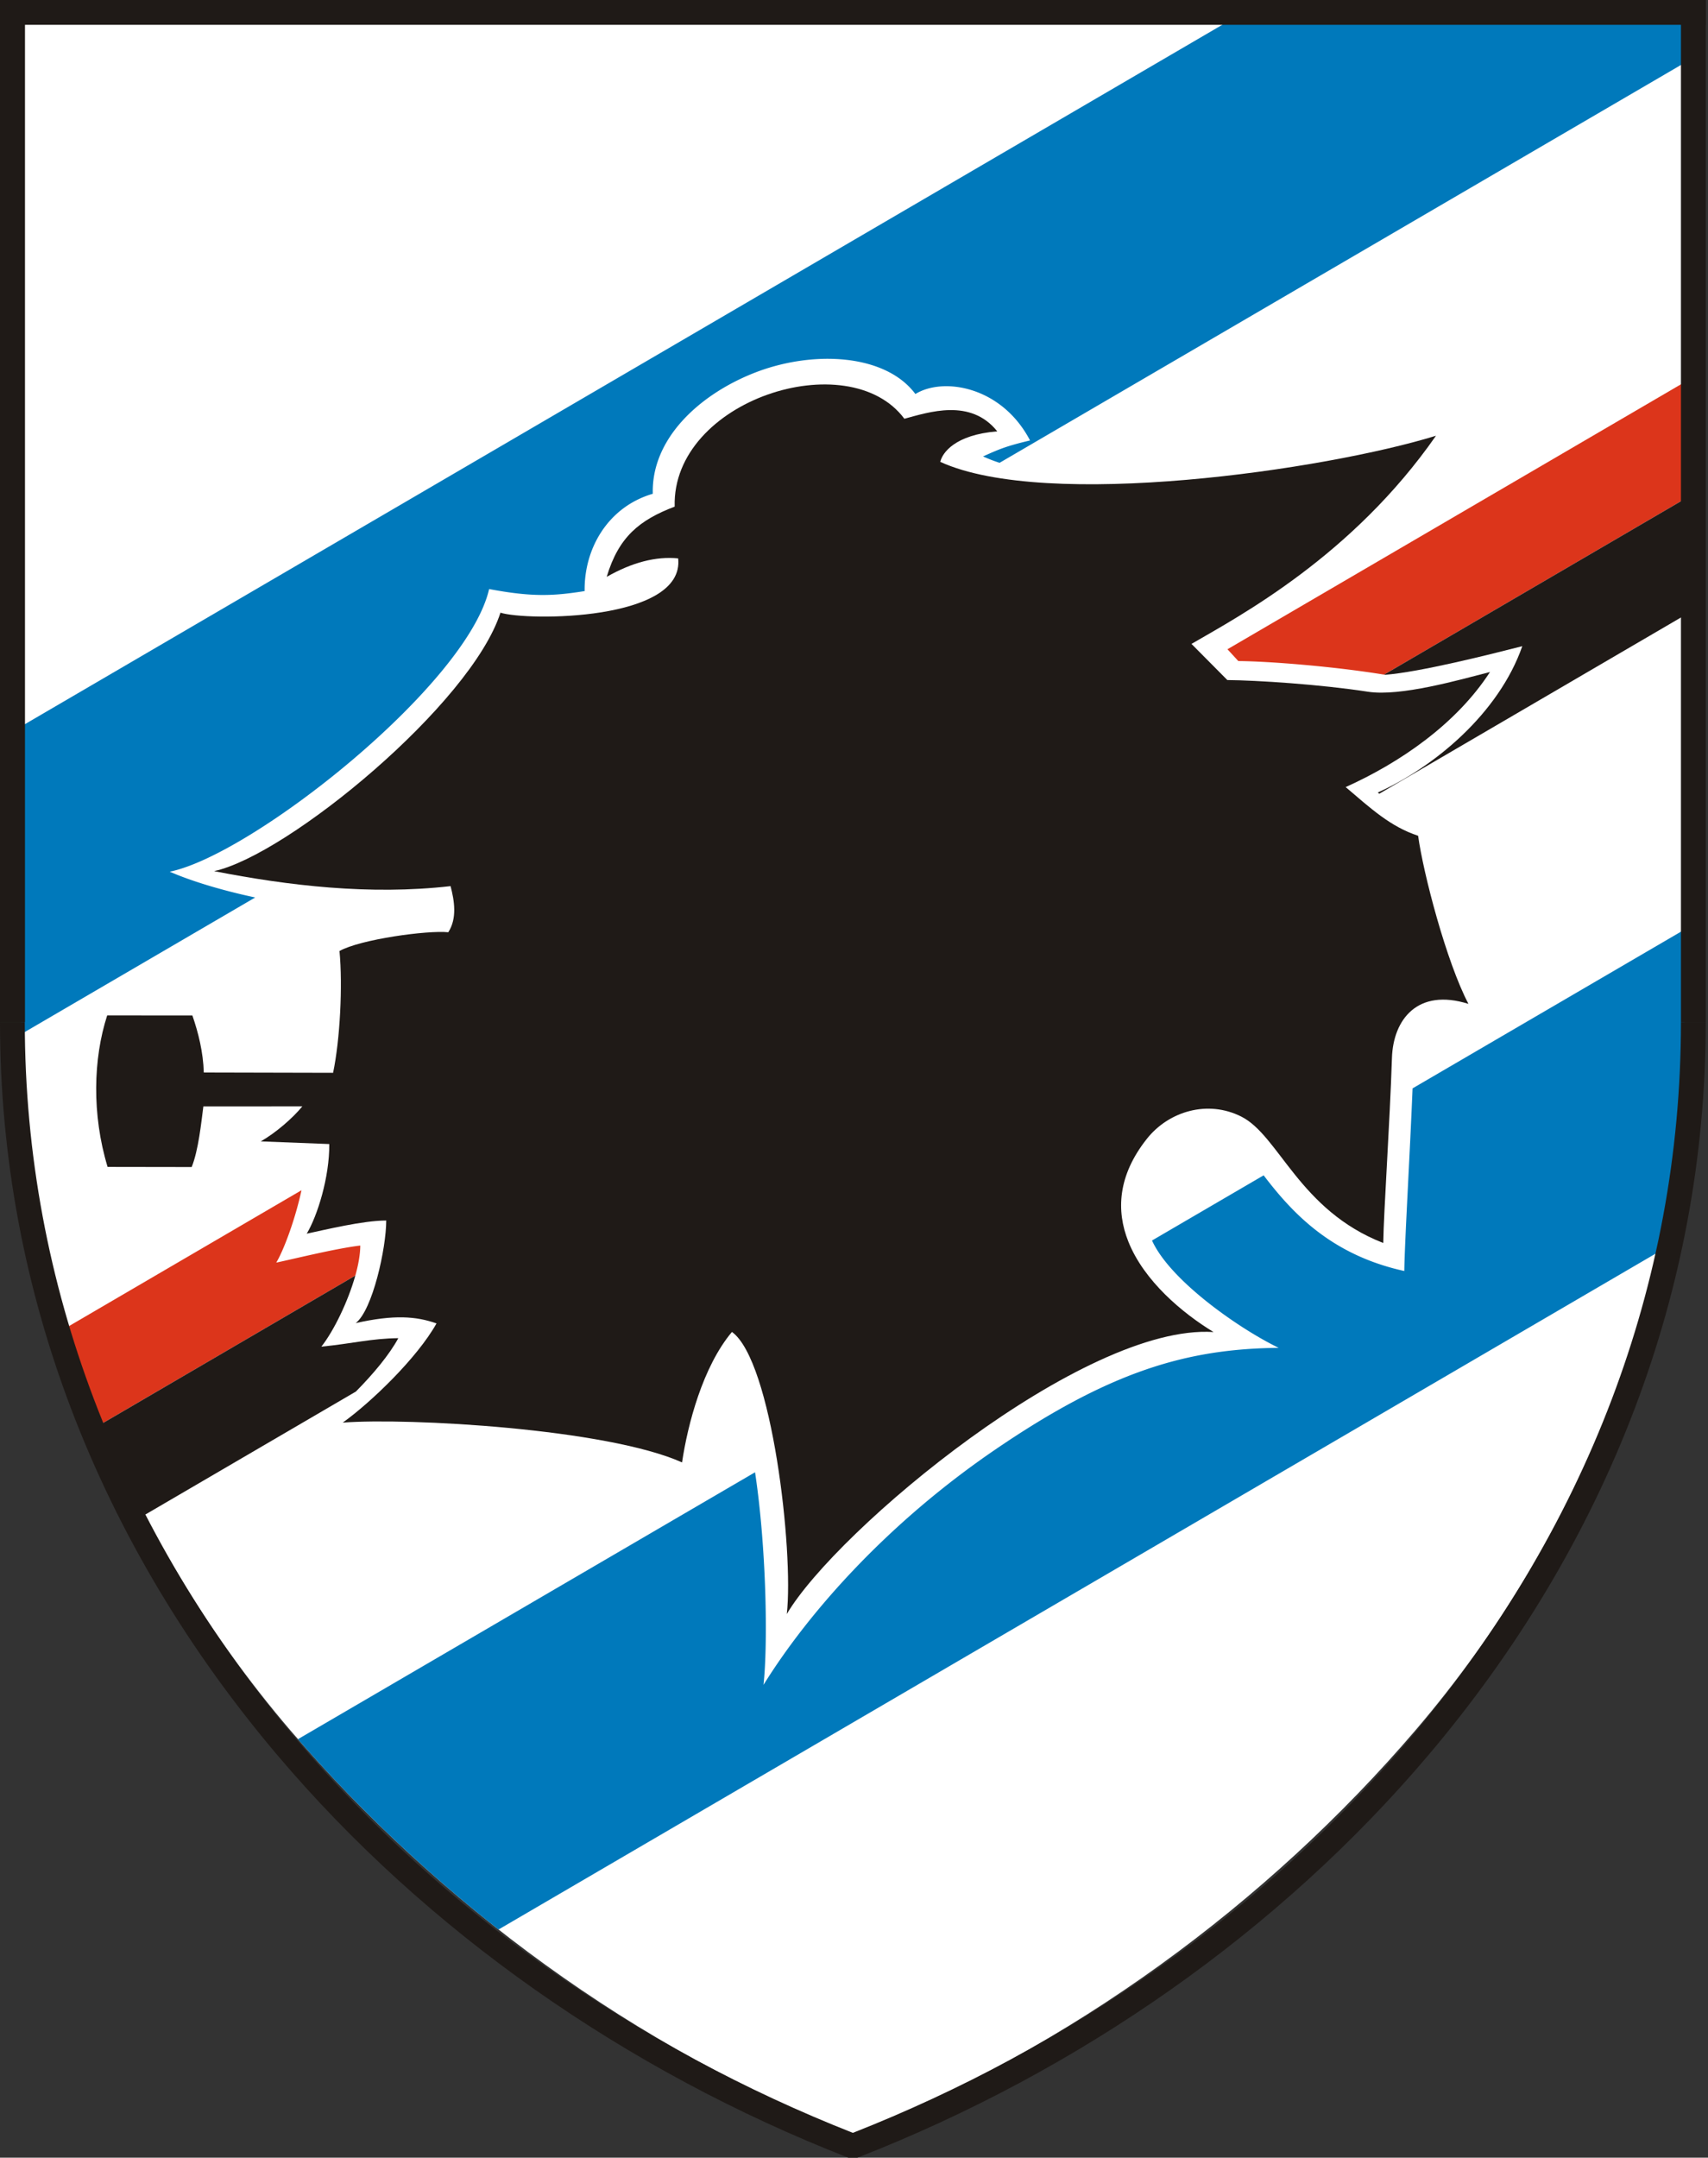 <svg xmlns="http://www.w3.org/2000/svg" width="396" height="500" fill="none"><rect width="100%" height="100%" fill="#333333" stroke="none"/><path fill="#fff" fill-rule="evenodd" d="M197.738 494.348c50.09-19.372 96.268-53.424 130.458-93.418 38.75-45.327 62.302-103.927 62.302-166.999l.001-229.525H4.979v229.525c0 63.071 23.552 121.673 62.301 166.999 34.191 39.994 80.37 74.046 130.458 93.418Z" clip-rule="evenodd"/><path fill="#0079BB" fill-rule="evenodd" d="M390.498 14.607v-10.2H285.682L4.979 168.28v65.651c0 1.879.02 3.757.06 5.629l54.128-31.589c-7.962-1.696-14.993-3.867-19.81-5.975 19.224-3.915 68.976-43.289 74.045-65.497 10.083 1.904 14.991 1.601 22.144.474-.135-10.079 5.571-19.561 15.803-22.552-.349-12.541 10.443-22.757 23.212-27.884 13.59-5.456 30.662-4.65 37.672 4.768 6.551-4.017 20.051-1.723 26.582 10.759-5.632 1.34-7.166 2.031-10.895 3.702a36.588 36.588 0 0 0 3.834 1.482l158.744-92.64Z" clip-rule="evenodd"/><path fill="#DC351B" fill-rule="evenodd" d="M390.501 115.696V88.602L284.588 150.45l2.514 2.735c7.133.06 22.048 1.225 33.804 3.146l69.595-40.635ZM69.902 275.813l-54.011 31.539a256.11 256.11 0 0 0 7.956 22.421l58.534-34.177c.715-2.547 1.147-4.963 1.147-6.966-5.635.669-14.87 2.975-19.478 3.953 1.777-2.97 4.39-10.024 5.852-16.77Z" clip-rule="evenodd"/><path fill="#1F1A17" fill-rule="evenodd" d="M390.501 142.638v-26.943l-69.595 40.634c.07.01.151.02.225.04 8.027-.613 24.232-4.694 31.814-6.632-5.463 15.645-20.514 28.067-33.502 33.907.114.1.228.191.34.286l70.718-41.292ZM82.381 295.595l-58.533 34.177c2.26 7.233 5.994 14.313 9.801 21.218l48.864-28.529c4.044-4.093 7.743-8.506 9.836-12.371-6.213.06-10.764 1.278-17.838 1.965 2.888-3.672 6.175-10.427 7.87-16.46Z" clip-rule="evenodd"/><path fill="#0079BB" fill-rule="evenodd" d="M384.114 290.351a252.367 252.367 0 0 0 6.386-56.415l.001-18.491-62.997 36.762c-.646 15.742-1.826 35.574-1.919 42.32-16.99-3.723-26-13.498-32.61-22.17l-25.881 15.103c4.301 9.468 20.647 20.686 29.374 24.873-21.248.216-39.046 5.364-65.808 23.634-24.389 16.65-42.796 37.034-53.645 54.47 1.037-9.361.698-31.72-1.957-49.268l-105.98 61.847c13.791 15.854 29.464 30.74 46.506 44.107l268.53-156.772Z" clip-rule="evenodd"/><path fill="#1F1A17" fill-rule="evenodd" d="M116.03 141.976c-6.809 21.151-49.251 56.162-66.386 59.892 17.105 3.353 36.113 5.619 54.822 3.472.88 3.398 1.559 7.43-.529 10.69-4.82-.5-20.408 1.638-25.226 4.346.771 8.051.122 20.567-1.483 28.223l-29.977-.07c-.13-4.666-1.262-9.225-2.65-13.222l-19.748-.006c-3.247 9.988-3.587 22.958.09 35.101l19.498.03c1.567-3.83 2.239-10.404 2.71-14.045l22.948-.008c-2.294 2.782-6.103 6.077-9.63 8.113l15.875.616c.06 7.686-2.746 16.625-5.226 20.77 4.388-.931 13.062-3.049 18.43-3.049 0 6.425-3.17 20.782-7.083 23.775 8.906-2.007 14.055-1.583 18.74.07-4.473 7.99-15.17 18.285-21.737 22.987 15.123-1.163 61.146 1.38 78.666 9.22 1.303-8.758 4.787-22.167 11.568-30.233 9.288 6.684 14.335 50.795 12.722 65.362 11.516-19.508 68.815-67.33 98.94-65.335-7.224-4.397-16.121-11.831-19.761-20.974-2.832-7.11-2.484-15.255 4.303-23.81 5.065-6.384 14.092-9.078 21.903-5.14 8.761 4.418 13.4 21.699 32.902 29.285.101-7.298 1.505-27.425 2.014-42.911.291-8.831 5.906-16.219 17.738-12.495-5.092-9.668-10.485-30.244-11.669-38.954-6.433-2.124-10.931-6.29-16.8-11.286 12.368-5.563 25.551-14.47 33.46-26.665-7.222 1.846-20.767 5.729-28.29 4.57-11.108-1.711-25.768-2.651-32.605-2.71l-8.312-8.374c11.283-6.544 37.286-20.401 56.688-48.237-25.63 7.911-90.263 17.308-114.935 6.054.477-2.065 3.357-6.269 13.214-7.073-6.18-7.729-15.885-4.435-21.533-2.916-12.947-17.394-53.944-4.298-53.256 20.36-8.198 3.124-12.995 7.032-15.76 16.275 5.91-3.365 11.433-4.791 16.569-4.278 1.565 14.573-35.192 14.517-41.204 12.58ZM389.729 236.829V2.875h5.749v233.954h-5.749Z" clip-rule="evenodd"/><path fill="#1F1A17" fill-rule="evenodd" d="M395.477 236.828c0 31.557-5.844 61.533-16.392 89.378-11.171 29.487-27.615 56.565-47.975 80.579-17.309 20.414-37.45 38.62-59.587 54.211-22.472 15.828-47.011 28.971-72.74 39.004h-2.089c-25.728-10.032-50.266-23.175-72.74-39.003-22.136-15.591-42.277-33.797-59.586-54.212-20.36-24.013-36.804-51.089-47.975-80.578C5.845 298.36 0 268.384 0 236.828h5.75c0 30.862 5.709 60.161 16.01 87.357 10.93 28.851 27.036 55.363 46.987 78.894 16.986 20.033 36.762 37.907 58.507 53.223 21.794 15.35 45.564 28.13 70.484 37.943 24.92-9.813 48.691-22.593 70.483-37.943 21.748-15.316 41.524-33.19 58.509-53.223 19.951-23.532 36.057-50.044 46.987-78.894 10.302-27.196 16.009-56.494 16.009-87.357h5.751Z" clip-rule="evenodd"/><path fill="#1F1A17" fill-rule="evenodd" d="M0 236.829V0h395.517v5.75H5.793V236.83H0Z" clip-rule="evenodd"/></svg>